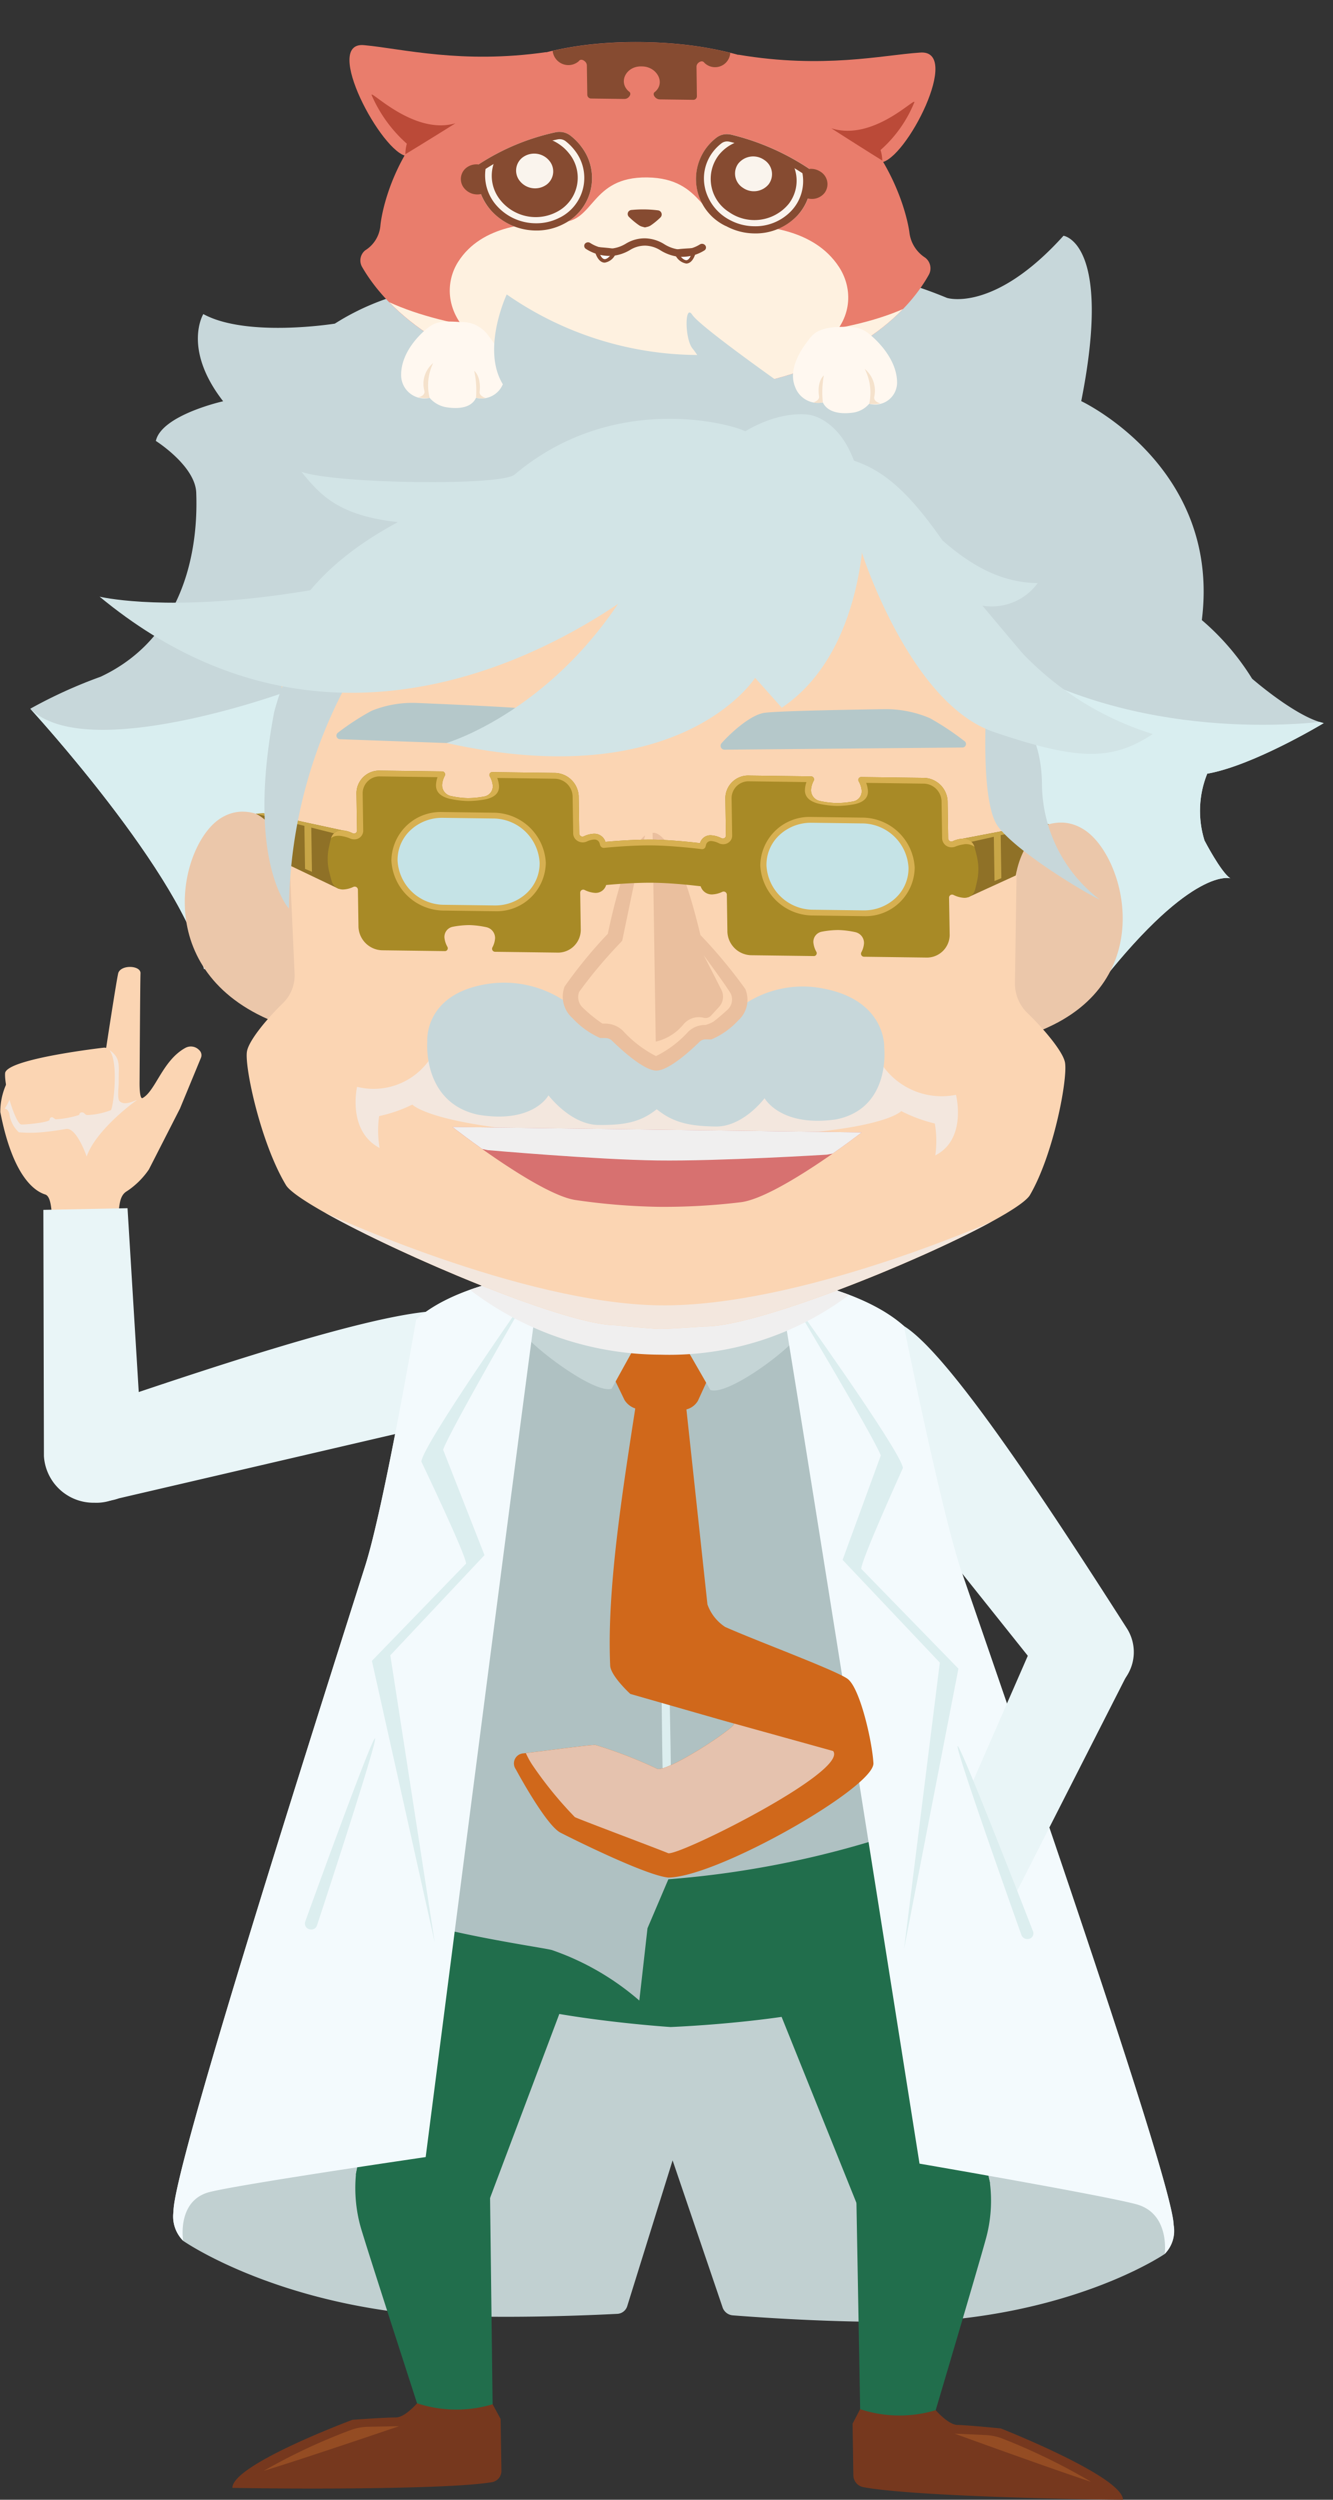 <svg id="バッケン" xmlns="http://www.w3.org/2000/svg" xmlns:xlink="http://www.w3.org/1999/xlink" width="105.165" height="197.102" viewBox="0 0 105.165 197.102">
  <rect x="0" y="0" width="105.165" height="197.102" fill="#333333" stroke="none"/>
  <defs>
    <clipPath id="clip-path">
      <rect id="長方形_445" data-name="長方形 445" width="105.165" height="197.102" fill="none"/>
    </clipPath>
    <clipPath id="clip-path-3">
      <rect id="長方形_431" data-name="長方形 431" width="0.953" height="42.734" fill="none"/>
    </clipPath>
    <clipPath id="clip-path-4">
      <rect id="長方形_432" data-name="長方形 432" width="10.437" height="8.364" fill="none"/>
    </clipPath>
    <clipPath id="clip-path-5">
      <rect id="長方形_433" data-name="長方形 433" width="24.324" height="10.593" fill="none"/>
    </clipPath>
    <clipPath id="clip-path-6">
      <rect id="長方形_434" data-name="長方形 434" width="29.919" height="10.416" fill="none"/>
    </clipPath>
    <clipPath id="clip-path-7">
      <path id="パス_182" data-name="パス 182" d="M47.678,66.925s3.483,3.672,2.27,4.341a8.319,8.319,0,0,1-2.832.028c-3.416-.2-9.255-.4-14.764,3.1,0,0-6.939,1.119-10.377-.754,0,0-1.663,2.72,1.565,6.875,0,0-4.854,1.078-5.31,3.128,0,0,3.114,1.963,3.187,4.088s.205,10.859-7.532,14.5a37.767,37.767,0,0,0-5.562,2.528s12.131,13.185,13.7,20.517l35.559.473,35.316.47c7.168-9.044,10.105-8.091,10.105-8.091-.738-.467-2.049-3-2.049-3a7.84,7.84,0,0,1,.22-5.252c3.643-.637,9.193-3.99,9.193-3.99-2.2-.486-5.654-3.5-5.654-3.5a19.683,19.683,0,0,0-3.966-4.622C102.271,85.672,91.235,80.5,91.235,80.5c2.489-12.533-1.4-13.04-1.4-13.04-5.5,6.1-9.192,4.9-9.192,4.9-12.007-4.958-19.495-.945-19.495-.945a21.518,21.518,0,0,0-12.717-4.506q-.373,0-.752.016" transform="translate(-8.323 -66.909)" fill="none"/>
    </clipPath>
    <clipPath id="clip-path-8">
      <rect id="長方形_436" data-name="長方形 436" width="103.357" height="25.395" fill="none"/>
    </clipPath>
    <clipPath id="clip-path-10">
      <rect id="長方形_437" data-name="長方形 437" width="52.576" height="9.159" fill="none"/>
    </clipPath>
    <clipPath id="clip-path-11">
      <rect id="長方形_438" data-name="長方形 438" width="47.524" height="7.446" fill="none"/>
    </clipPath>
    <clipPath id="clip-path-12">
      <path id="パス_190" data-name="パス 190" d="M133.881,335.374a51.087,51.087,0,0,0,6.583.545,50.528,50.528,0,0,0,6.569-.37c2.916-.418,9.486-5.5,9.486-5.5l-16.147-.215-16.147-.215s6.727,5.256,9.656,5.752" transform="translate(-124.225 -329.622)" fill="none"/>
    </clipPath>
    <clipPath id="clip-path-14">
      <path id="パス_212" data-name="パス 212" d="M100.541,26.823a2.554,2.554,0,0,1-1.194,1.894,1.027,1.027,0,0,0-.237,1.325c3.135,5.4,11.17,9.823,22.5,9.974s19.234-4.059,22.206-9.378a1.055,1.055,0,0,0-.278-1.332,2.745,2.745,0,0,1-1.252-1.926c-.148-1.393-2.745-14.838-21.1-15.082-.166,0-.331,0-.494,0-17.9,0-20.049,13.153-20.154,14.53" transform="translate(-98.966 -12.293)" fill="none"/>
    </clipPath>
    <clipPath id="clip-path-16">
      <rect id="長方形_441" data-name="長方形 441" width="40.537" height="7.214" fill="none"/>
    </clipPath>
    <clipPath id="clip-path-17">
      <rect id="長方形_442" data-name="長方形 442" width="5.318" height="2.784" fill="none"/>
    </clipPath>
    <clipPath id="clip-path-18">
      <rect id="長方形_443" data-name="長方形 443" width="5.318" height="2.778" fill="none"/>
    </clipPath>
  </defs>
  <g id="グループ_592" data-name="グループ 592" clip-path="url(#clip-path)">
    <g id="グループ_561" data-name="グループ 561">
      <g id="グループ_560" data-name="グループ 560" clip-path="url(#clip-path)">
        <path id="パス_147" data-name="パス 147" d="M109.85,394.892c-1.632-4.734-4.6-19.52-4.6-19.52-2.666-2.358-7.082-3.448-9.948-3.93-2.292-.346-7.166-.639-9.358-.669s-7.06.134-9.342.419c-2.853.405-7.238,1.378-9.833,3.667,0,0-2.526,14.713-4.015,19.406-5.025,15.834-15.18,47.72-15.131,50.94a2.713,2.713,0,0,0,.765,2.3s5.661,3.96,15.789,5.465c5.772.863,15.755.43,18.439.292a.868.868,0,0,0,.82-.659L87,441.159,90.926,452.7a.933.933,0,0,0,.84.681c2.688.21,12.689.909,18.437.2,10.087-1.237,15.63-5.047,15.63-5.047a2.59,2.59,0,0,0,.7-2.276c-.049-3.219-11.173-35.389-16.679-51.364" transform="translate(-33.936 -270.817)" fill="#c1d0d1"/>
        <path id="パス_148" data-name="パス 148" d="M164.285,359.881s-1.5-2.193-9.052-2.294-8.987,2.053-8.987,2.053l-1.325,8.446c.048,3.2,10.535,4.253,10.535,4.253s10.459-.774,10.411-3.974Z" transform="translate(-103.284 -261.187)" fill="#fbd5b3"/>
        <path id="パス_149" data-name="パス 149" d="M78.388,697.419s-.957,1.13-1.688,1.12-3.406.183-3.406.183-9.5,3.529-9.473,5.369c5.651.1,17.064.105,20.437-.444a.9.9,0,0,0,.785-.89l-.062-4.1-.633-1.161a3.182,3.182,0,0,0-5.96-.08" transform="translate(-45.484 -507.925)" fill="#76381e"/>
        <path id="パス_150" data-name="パス 150" d="M83.086,709.632l-2.438.046a4.134,4.134,0,0,0-1.4.271,46.039,46.039,0,0,0-6.819,3.2c2.909-.875,10.661-3.514,10.661-3.514" transform="translate(-51.617 -518.329)" fill="#944c23"/>
        <path id="パス_151" data-name="パス 151" d="M240.668,699.224s.992,1.156,1.722,1.165,3.413.274,3.413.274,9.612,3.784,9.64,5.624c-5.65-.046-17.067-.349-20.459-.989a.968.968,0,0,1-.813-.911l-.062-4.1.6-1.145c.567-2.277,4.45-3.139,5.96.08" transform="translate(-166.847 -509.185)" fill="#76381e"/>
        <path id="パス_152" data-name="パス 152" d="M262.12,711.8l2.441.111a4.276,4.276,0,0,1,1.413.309,49.177,49.177,0,0,1,6.918,3.379c-2.937-.953-10.772-3.8-10.772-3.8" transform="translate(-186.81 -519.911)" fill="#944c23"/>
        <path id="パス_153" data-name="パス 153" d="M109.047,559.171a6.786,6.786,0,0,0-8.4,4.271l-2.9,16.183c.45,2.935,7.106,8.279,10.58,1.886L113.792,567c1.1-3.313-1.182-6.7-4.745-7.832" transform="translate(-69.665 -408.204)" fill="#216e4c"/>
        <path id="パス_154" data-name="パス 154" d="M97.613,623.954a11.432,11.432,0,0,0,.474,4.535c.769,2.524,4.344,13.538,4.344,13.538a9.917,9.917,0,0,0,5.96.079l-.2-16.266c.444-8.178-9.316-7.916-10.58-1.887" transform="translate(-69.528 -452.533)" fill="#216e4c"/>
        <path id="パス_155" data-name="パス 155" d="M245.611,626.018a11.317,11.317,0,0,1-.337,4.524c-.692,2.5-3.936,13.428-3.936,13.428a9.911,9.911,0,0,1-5.96-.079l-.293-16.267c-.692-8.194,9.08-7.671,10.527-1.606" transform="translate(-167.517 -453.931)" fill="#216e4c"/>
        <path id="パス_156" data-name="パス 156" d="M218.307,560.632a7.186,7.186,0,0,1,8.534,4.5l3.387,16.266c-.361,2.924-6.858,8.093-10.527,1.606l-5.9-14.66c-1.2-3.343.979-6.674,4.51-7.708" transform="translate(-152.134 -409.308)" fill="#216e4c"/>
        <path id="パス_157" data-name="パス 157" d="M147.521,528.894l-18,1.588-18.051-2.068a64.041,64.041,0,0,0-3.646,12.788,92.738,92.738,0,0,0,13.147,3.56c4.394.744,8.782,1.031,8.782,1.031s4.381-.17,8.754-.8a89,89,0,0,0,13.044-3.211,67.146,67.146,0,0,0-4.035-12.891" transform="translate(-76.849 -385.964)" fill="#216e4c"/>
        <path id="パス_158" data-name="パス 158" d="M135.879,386.418,124,386.543l-11.885-.441-11.19,45.519c1.115,2.218,13.832,3.922,14.566,4.16a20.925,20.925,0,0,1,6.878,3.976l.644-5.7,1.646-3.862a75.508,75.508,0,0,0,18.543-3.812c.242-.188.471-.374.687-.555,1.859-1.978-8.014-39.406-8.014-39.406" transform="translate(-71.93 -282.016)" fill="#afc1c2"/>
        <g id="グループ_550" data-name="グループ 550" transform="translate(52.001 104.983)" style="mix-blend-mode: multiply;isolation: isolate">
          <g id="グループ_549" data-name="グループ 549">
            <g id="グループ_548" data-name="グループ 548" clip-path="url(#clip-path-3)">
              <path id="パス_159" data-name="パス 159" d="M181.718,432.166c-.4-.005-.542-10.985-.569-21.485-.027-10.534-.28-21.252-.078-21.25s.565,21.237.565,21.256c.29,10.5.484,21.484.082,21.478" transform="translate(-180.994 -389.432)" fill="#dceeef"/>
            </g>
          </g>
        </g>
        <path id="パス_160" data-name="パス 160" d="M173.674,390.428a1,1,0,0,0-.53-.219c-.773-.088-1.974-.132-2.668-.142s-1.894,0-2.665.071a.942.942,0,0,0-.523.2c-.6.495-1.259,1.493-1.153,1.792l1.524,3.159a1.577,1.577,0,0,0,1.415.752l1.493.02,1.493.02a1.477,1.477,0,0,0,1.393-.715l1.43-3.12c.1-.3-.6-1.313-1.208-1.824" transform="translate(-118.394 -284.91)" fill="#d0681b"/>
        <path id="パス_161" data-name="パス 161" d="M150.175,381.64c-1.454.438-6.875-3.747-7.132-4.665s1.217-4.4,1.217-4.4c2.737,2.113,6.16,3.239,9.737,4.144a2.406,2.406,0,0,0-1.689,1.062Zm7.794.1c1.468.477,6.764-3.565,6.994-4.476s-1.351-4.432-1.351-4.432c-2.674,2.041-6.065,3.076-9.615,3.886a2.58,2.58,0,0,1,1.721,1.108Z" transform="translate(-101.924 -272.138)" fill="#c5d5d6"/>
        <path id="パス_162" data-name="パス 162" d="M16.421,391.345h0c11.922-4.083,24.961-8.334,29.062-7.893,2.969.223,4.506,1.388,4.994,3.786s-1.62,4.134-3.553,4.55L19.348,398.2a4.083,4.083,0,0,1-5.075-2.151,3.5,3.5,0,0,1,2.149-4.7" transform="translate(-9.968 -280.058)" fill="#e9f5f7"/>
        <path id="パス_163" data-name="パス 163" d="M76.6,372.337c-2.853.405-7.238,1.378-9.833,3.667,0,0-2.526,14.713-4.015,19.405-5.025,15.834-15.18,47.721-15.131,50.94a2.712,2.712,0,0,0,.765,2.295s-.536-3.206,2.133-3.856,17-2.744,17-2.744,8.5-66.146,9.078-69.707" transform="translate(-33.936 -271.962)" fill="#f3fafd"/>
        <path id="パス_164" data-name="パス 164" d="M.764,291.556a5.268,5.268,0,0,0-.739,2.714c.952,4.907,2.592,6.2,3.546,6.5.655.207.469,2.377.641,3.193s4.473.5,4.878-.528c.45-1.141.093-2.444.919-2.924a6.313,6.313,0,0,0,1.74-1.72l2.451-4.8L15.85,290a.541.541,0,0,0-.144-.624.9.9,0,0,0-1.074-.17c-1.808.982-2.354,3.4-3.387,3.961-.026.014-.258.14-.233-1.389,0,0,.046-7.867.074-8.478-.028-.591-1.48-.666-1.745-.023-.1.239-1.005,6.189-1.005,6.189Z" transform="translate(0 -206.585)" fill="#fbd5b3"/>
        <g id="グループ_553" data-name="グループ 553" transform="translate(0.364 82.826)" style="mix-blend-mode: multiply;isolation: isolate">
          <g id="グループ_552" data-name="グループ 552">
            <g id="グループ_551" data-name="グループ 551" clip-path="url(#clip-path-4)">
              <path id="パス_165" data-name="パス 165" d="M9.579,307.241s-7.813,3.475-7.887,3.783a4,4,0,0,1-.424.813c.218,0,.334.233.374.4a2.435,2.435,0,0,0,.745,1.455,10.274,10.274,0,0,0,2.026-.022c.519-.053,1.111-.135,1.7-.238.836-.146,1.63,2.173,1.63,2.173.626-1.833,3.1-3.846,3.962-4.449-.041-.041-.966.521-1.377.07-.186-.205-.052-1.138-.058-1.521-.019-1.228.19-1.839-.692-2.465" transform="translate(-1.268 -307.241)" fill="#f3e7de"/>
            </g>
          </g>
        </g>
        <path id="パス_166" data-name="パス 166" d="M9.216,306.415s-7.763.878-7.825,2.029.854,4.028,1.29,4.034,2.225-.175,2.222-.38.215-.2.215-.2l.254.17a7.5,7.5,0,0,0,1.867-.346.2.2,0,0,1,.215-.2c.218,0,.221.208.439.211a5.917,5.917,0,0,0,1.843-.385c.215-.2.781-4.924-.519-4.93" transform="translate(-0.989 -223.812)" fill="#fbd5b3"/>
        <path id="パス_167" data-name="パス 167" d="M19.742,372.975a3.651,3.651,0,0,1-3.809,3.635,3.92,3.92,0,0,1-3.983-3.679l-.044-19.413,6.64-.132Z" transform="translate(-8.485 -258.121)" fill="#e9f5f7"/>
        <path id="パス_168" data-name="パス 168" d="M90.308,510.033l-4.9,14.188s7.828,2.389,10.184-2.834-5.285-11.354-5.285-11.354" transform="translate(-60.87 -372.538)" fill="#f3fafd"/>
        <path id="パス_169" data-name="パス 169" d="M84.207,523.51a.469.469,0,0,0,.457-.305s4.84-14.688,4.584-14.771S83.736,522.9,83.736,522.9a.464.464,0,0,0,.315.583.526.526,0,0,0,.156.026" transform="translate(-59.661 -371.369)" fill="#dceeef"/>
        <path id="パス_170" data-name="パス 170" d="M109.549,399.316c-.01-.686-3.531-8.044-3.531-8.044.143-1.383,8.564-13.366,8.564-13.366s-6.367,11.02-6.847,12.43L111,398.65l-7.429,7.9,3.509,22.666s-4.7-21.083-4.963-22.229Z" transform="translate(-72.777 -276.03)" fill="#dceeef"/>
        <path id="パス_171" data-name="パス 171" d="M246.931,408.3h0c-6.673-10.436-14.107-21.683-17.59-23.834-2.46-1.632-4.408-1.658-6.333-.084s-1.4,4.209-.157,5.71l17.385,21.775a4.109,4.109,0,0,0,5.344,1.409,3.475,3.475,0,0,0,1.351-4.976" transform="translate(-158.032 -279.913)" fill="#e9f5f7"/>
        <path id="パス_172" data-name="パス 172" d="M213.572,373.261c2.866.482,7.282,1.572,9.948,3.93,0,0,2.972,14.786,4.6,19.52,5.506,15.974,16.63,48.144,16.679,51.364a2.59,2.59,0,0,1-.7,2.276s.439-3.193-2.25-3.914-17.094-3.2-17.094-3.2-10.5-66.4-11.191-69.977" transform="translate(-152.211 -272.637)" fill="#f3fafd"/>
        <path id="パス_173" data-name="パス 173" d="M272.936,474.72a3.655,3.655,0,0,0-2.045-4.855,3.915,3.915,0,0,0-5.118,1.781L258,489.428l6.036,2.775Z" transform="translate(-183.872 -342.951)" fill="#e9f5f7"/>
        <path id="パス_174" data-name="パス 174" d="M249.977,512.32l5.33,14.325s-7.759,2.181-10.274-3.107,4.944-11.217,4.944-11.217" transform="translate(-174.263 -374.209)" fill="#f3fafd"/>
        <path id="パス_175" data-name="パス 175" d="M268.439,525.921a.5.5,0,0,1-.466-.318s-5.286-14.823-5.033-14.9,5.952,14.62,5.952,14.62a.438.438,0,0,1-.3.575.5.5,0,0,1-.155.022" transform="translate(-187.389 -373.028)" fill="#dceeef"/>
        <path id="パス_176" data-name="パス 176" d="M230.063,408.34c-.226,1.14-4.292,22.105-4.292,22.105l2.824-22.582-7.671-8.1,3.014-8.231c-.523-1.423-7.226-12.617-7.226-12.617s8.787,12.213,8.972,13.6c0,0-3.3,7.268-3.289,7.953Z" transform="translate(-154.449 -276.768)" fill="#dceeef"/>
        <path id="パス_177" data-name="パス 177" d="M150.785,409.681c-1.163,7.474-2.338,14.961-2.075,20.867.012.811,1.588,2.254,1.588,2.254l8.177,2.342c.247.232-5.1,3.762-6.034,3.575a35.845,35.845,0,0,0-4.9-1.893c-.526-.007-3.6.426-5.684.663a.793.793,0,0,0-.594,1.251s2.358,4.4,3.523,5,6.808,3.39,8.515,3.543c3.9-.047,16.293-7.139,16.178-9.023-.1-1.723-1.064-5.955-2.049-6.653s-7.181-2.984-9.652-4.087a3.542,3.542,0,0,1-1.394-1.773l-1.728-16.017Z" transform="translate(-100.571 -299.239)" fill="#d0681b"/>
        <g id="グループ_556" data-name="グループ 556" transform="translate(41.485 135.535)" style="mix-blend-mode: multiply;isolation: isolate">
          <g id="グループ_555" data-name="グループ 555">
            <g id="グループ_554" data-name="グループ 554" clip-path="url(#clip-path-5)">
              <path id="パス_178" data-name="パス 178" d="M168.636,505.295l-9.118-2.531,1.293.37c.247.232-5.1,3.762-6.033,3.575a35.858,35.858,0,0,0-4.9-1.893c-.51-.007-3.408.4-5.486.641a6.66,6.66,0,0,0,.643,1.123,30.225,30.225,0,0,0,3.225,3.927c.49.235,6.906,2.637,7.348,2.84.689.316,14.27-6.436,13.027-8.052" transform="translate(-144.392 -502.764)" fill="#e5c2ae"/>
            </g>
          </g>
        </g>
        <g id="グループ_559" data-name="グループ 559" transform="translate(37.073 96.398)" style="mix-blend-mode: multiply;isolation: isolate">
          <g id="グループ_558" data-name="グループ 558">
            <g id="グループ_557" data-name="グループ 557" clip-path="url(#clip-path-6)">
              <path id="パス_179" data-name="パス 179" d="M144.069,368a23.657,23.657,0,0,0,14.885-4.714,30.347,30.347,0,0,0-5.63-1.474h0l-.359-1.929s-1.5-2.193-9.053-2.294-8.987,2.053-8.987,2.053l-.3,1.92h0a29.174,29.174,0,0,0-5.588,1.324A24.869,24.869,0,0,0,144.069,368" transform="translate(-129.035 -357.584)" fill="#f0efef"/>
            </g>
          </g>
        </g>
        <path id="パス_180" data-name="パス 180" d="M100.957,115.128a7.839,7.839,0,0,1,.219-5.252c3.643-.637,9.193-3.99,9.193-3.99-2.2-.486-5.654-3.5-5.654-3.5a19.679,19.679,0,0,0-3.966-4.622C102.271,85.671,91.235,80.5,91.235,80.5c2.489-12.533-1.4-13.04-1.4-13.04-5.5,6.1-9.192,4.9-9.192,4.9-12.007-4.958-19.495-.945-19.495-.945a21.386,21.386,0,0,0-13.469-4.491s3.483,3.672,2.27,4.342-9.741-1.868-17.6,3.123c0,0-6.939,1.12-10.377-.754,0,0-1.664,2.72,1.565,6.875,0,0-4.854,1.078-5.31,3.128,0,0,3.114,1.964,3.187,4.088s.2,10.859-7.532,14.5a37.753,37.753,0,0,0-5.562,2.528s12.131,13.185,13.7,20.517l35.559.474,35.316.47c7.168-9.044,10.1-8.091,10.1-8.091-.738-.467-2.049-3-2.049-3" transform="translate(-5.932 -48.871)" fill="#c7d7da"/>
      </g>
    </g>
    <g id="グループ_566" data-name="グループ 566" transform="translate(2.391 18.037)">
      <g id="グループ_565" data-name="グループ 565" clip-path="url(#clip-path-7)">
        <g id="グループ_564" data-name="グループ 564" transform="translate(-0.583 34.031)" style="mix-blend-mode: multiply;isolation: isolate">
          <g id="グループ_563" data-name="グループ 563">
            <g id="グループ_562" data-name="グループ 562" clip-path="url(#clip-path-8)">
              <path id="パス_181" data-name="パス 181" d="M100.283,218.54c4.716-3.887,8.766-10.25,9.368-20.667,0,0-13.118,2.11-24.655-3.984-5.533-2.365-29.2,1.667-29.2,1.667l-28.778.081s-15.7,5.724-20.146,1.324c-2.691,1.085,4.284,16.348,13.7,20.517l35.559.474Z" transform="translate(-6.294 -193.145)" fill="#d9eef0"/>
            </g>
          </g>
        </g>
      </g>
    </g>
    <g id="グループ_574" data-name="グループ 574">
      <g id="グループ_573" data-name="グループ 573" clip-path="url(#clip-path)">
        <path id="パス_183" data-name="パス 183" d="M59.782,240.188s-3.108-4.268-6.244-2.254-5.545,11.716,3.77,15.827c4.9,1.767,2.473-13.573,2.473-13.573" transform="translate(-36.162 -173.397)" fill="#ebc7aa"/>
        <path id="パス_184" data-name="パス 184" d="M275.363,243.26s2.981-4.187,6.178-2.088,5.9,11.869-3.293,15.733c-4.845,1.637-2.885-13.645-2.885-13.645" transform="translate(-195.969 -175.726)" fill="#ebc7aa"/>
        <path id="パス_185" data-name="パス 185" d="M132.3,184.554c-.164-.9-1.759-2.742-2.931-3.873a3.245,3.245,0,0,1-1.02-2.373l.343-22.96c-5.607-16.476-29.362-17.386-29.362-17.386s-23.738.277-28.848,16.61l1.038,22.979a3.065,3.065,0,0,1-.949,2.346c-1.138,1.1-2.677,2.9-2.814,3.8-.188,1.227,1.092,7.222,3.081,10.519,1.292,2.142,20.864,10.984,25.979,11.053,0,0,2.927.283,3.535.291s3.528-.2,3.528-.2c5.115.068,24.427-8.256,25.655-10.365,1.89-3.246,2.989-9.209,2.764-10.442" transform="translate(-48.277 -100.771)" fill="#fbd5b3"/>
        <g id="グループ_569" data-name="グループ 569" transform="translate(25.655 95.628)" style="mix-blend-mode: multiply;isolation: isolate">
          <g id="グループ_568" data-name="グループ 568">
            <g id="グループ_567" data-name="グループ 567" clip-path="url(#clip-path-10)">
              <path id="パス_186" data-name="パス 186" d="M115.686,362.027c-10.96-.146-26.393-7.3-26.393-7.3,6.018,3.384,18.882,8.814,22.886,8.868,0,0,2.927.283,3.535.291s3.528-.2,3.528-.2c4,.053,16.709-5.037,22.627-8.261,0,0-15.224,6.744-26.183,6.6" transform="translate(-89.293 -354.728)" fill="#f3e7de"/>
            </g>
          </g>
        </g>
        <g id="グループ_572" data-name="グループ 572" transform="translate(28.05 83.66)" style="mix-blend-mode: multiply;isolation: isolate">
          <g id="グループ_571" data-name="グループ 571">
            <g id="グループ_570" data-name="グループ 570" clip-path="url(#clip-path-11)">
              <path id="パス_187" data-name="パス 187" d="M145,313a5.7,5.7,0,0,1-5.707-2.192l-17.924,1.449-17.975-1.927a5.383,5.383,0,0,1-5.643,2.04s-.8,3.461,1.778,4.822a8.074,8.074,0,0,1-.038-2.514,11.389,11.389,0,0,0,2.622-.909s2.026,2.342,19.319,2.572,19.249-2.058,19.249-2.058a12,12,0,0,0,2.65.979,8.054,8.054,0,0,1,.038,2.514C145.9,316.489,145,313,145,313" transform="translate(-97.63 -310.335)" fill="#f3e7de"/>
            </g>
          </g>
        </g>
        <path id="パス_188" data-name="パス 188" d="M140.373,329.837l-16.147-.215s6.727,5.256,9.656,5.752a51.146,51.146,0,0,0,6.583.545,50.583,50.583,0,0,0,6.569-.37c2.916-.418,9.486-5.5,9.486-5.5Z" transform="translate(-88.535 -240.762)" fill="#d77170"/>
      </g>
    </g>
    <g id="グループ_576" data-name="グループ 576" transform="translate(35.691 88.86)">
      <g id="グループ_575" data-name="グループ 575" clip-path="url(#clip-path-12)">
        <path id="パス_189" data-name="パス 189" d="M136.749,327.12l-17.6-.471s.612,1.943,4.256,2.628c0,0,8.514.75,13.385.815s13.367-.459,13.367-.459c3.624-.588,4.178-2.515,4.178-2.515Z" transform="translate(-120.61 -327.45)" fill="#f0efef"/>
      </g>
    </g>
    <g id="グループ_578" data-name="グループ 578">
      <g id="グループ_577" data-name="グループ 577" clip-path="url(#clip-path)">
        <path id="パス_191" data-name="パス 191" d="M153.363,292.518s.188-3.653-4.7-4.632a8.3,8.3,0,0,0-6.416,1.269c-2.074.9-6.938,1.3-6.938,1.3s-4.878-.522-6.98-1.481a8.6,8.6,0,0,0-6.458-1.44c-4.857.849-4.558,4.509-4.558,4.509s-.415,4.793,3.983,5.765c4.394.744,5.578-1.525,5.578-1.525s1.739,2.308,3.932,2.337,3.4-.272,4.608-1.24c1.233,1,2.455,1.334,4.647,1.363s3.862-2.233,3.862-2.233,1.252,2.3,5.626,1.674c4.37-.856,3.811-5.661,3.811-5.661" transform="translate(-83.603 -209.919)" fill="#c7d7da"/>
        <path id="パス_192" data-name="パス 192" d="M168.919,255.887a39.551,39.551,0,0,0-3.537-4.252c-2.08-8.71-3.774-8.047-3.774-8.047s-1.715-.708-3.532,7.95a36.423,36.423,0,0,0-3.41,4.16,2.261,2.261,0,0,0,.632,2.5,6.617,6.617,0,0,0,2.172,1.558l.437.006a.72.72,0,0,1,.493.2c.611.6,2.484,2.351,3.493,2.364s2.829-1.689,3.422-2.272a.68.68,0,0,1,.487-.189l.436.006a6.112,6.112,0,0,0,2.126-1.5,2.187,2.187,0,0,0,.556-2.483" transform="translate(-110.123 -177.911)" fill="#eabf9e"/>
        <path id="パス_193" data-name="パス 193" d="M164.877,255.746a3.985,3.985,0,0,0,2.171-1.342,1.576,1.576,0,0,1,1.621-.537.59.59,0,0,0,.563-.161l.641-.7a1.19,1.19,0,0,0,.179-1.352c-.652-1.288-1.382-2.708-1.382-2.708s1.917,2.6,2.142,3.05a1.106,1.106,0,0,1-.287,1.25c-.492.446-.844.734-1.088.918a2.476,2.476,0,0,1-.633.268,1.9,1.9,0,0,0-1.358.527,8.531,8.531,0,0,1-2.551,1.928,9.241,9.241,0,0,1-2.61-2,2.008,2.008,0,0,0-1.375-.563l-.24,0a11.014,11.014,0,0,1-1.518-1.228,1.148,1.148,0,0,1-.32-1.27,36.326,36.326,0,0,1,3.2-3.819l.2-.221.061-.289c.9-4.3,1.749-8.627,2.31-9.8l.153,10.148Z" transform="translate(-113.143 -173.615)" fill="#fbd5b3"/>
        <path id="パス_194" data-name="パス 194" d="M111.414,209.107a.3.3,0,0,0,.249-.494c-.623-.7-2.319-2.329-3.507-2.5-1.231-.181-6.623-.417-9.406-.534a8.607,8.607,0,0,0-3.6.615,19.78,19.78,0,0,0-2.652,1.723.285.285,0,0,0,.172.521Z" transform="translate(-65.829 -150.151)" fill="#b5c8ca"/>
        <path id="パス_195" data-name="パス 195" d="M198.188,210.609a.309.309,0,0,1-.265-.5c.6-.68,2.25-2.268,3.433-2.411,1.226-.148,6.613-.241,9.394-.283a8.869,8.869,0,0,1,3.622.712,21.371,21.371,0,0,1,2.706,1.794.278.278,0,0,1-.157.517Z" transform="translate(-141.006 -151.498)" fill="#b5c8ca"/>
        <path id="パス_196" data-name="パス 196" d="M76.781,243.825l-3.8-1.813c-.667-3.208-2.74-4.109-2.74-4.109l.6-.032,6.246,1.351Zm49.671.662,3.747-1.713c.57-3.191,2.617-4.038,2.617-4.038l-.6-.048-6.208,1.185Z" transform="translate(-50.061 -173.745)" fill="#8f7127"/>
        <path id="パス_197" data-name="パス 197" d="M74.127,242.256l-.051-3.389-3.833-.964.6-.032,6.246,1.35-.675.232L74.619,239l.053,3.488Zm54.934.732-.051-3.389,3.806-.862-.6-.048-6.208,1.185.682.25,1.779-.4.053,3.488Z" transform="translate(-50.061 -173.746)" fill="#c8a647"/>
        <path id="パス_198" data-name="パス 198" d="M141.186,232.117c-.066-.262-.133-.523-.188-.71a.916.916,0,0,0-.925-.643,2.064,2.064,0,0,0-.776.2.253.253,0,0,1-.365-.21l-.045-2.963a1.923,1.923,0,0,0-1.941-1.821l-4.863-.065a.226.226,0,0,0-.213.336,1.843,1.843,0,0,1,.236.727.815.815,0,0,1-.658.857,7.062,7.062,0,0,1-1.324.132,7.181,7.181,0,0,1-1.329-.167.873.873,0,0,1-.684-.875,1.761,1.761,0,0,1,.214-.721.238.238,0,0,0-.224-.342l-4.863-.065a1.8,1.8,0,0,0-1.887,1.771l.045,2.964a.24.24,0,0,1-.358.2,2.16,2.16,0,0,0-.782-.222.855.855,0,0,0-.906.618s-2.027-.256-3.732-.278-3.725.179-3.725.179a.916.916,0,0,0-.925-.643,2.066,2.066,0,0,0-.776.2.253.253,0,0,1-.365-.21l-.045-2.964a1.923,1.923,0,0,0-1.941-1.822l-4.863-.065a.226.226,0,0,0-.213.336,1.851,1.851,0,0,1,.236.727.815.815,0,0,1-.658.857,7.062,7.062,0,0,1-1.324.132,7.17,7.17,0,0,1-1.329-.168.873.873,0,0,1-.684-.875,1.761,1.761,0,0,1,.214-.721.238.238,0,0,0-.224-.342l-4.863-.065a1.8,1.8,0,0,0-1.887,1.771l.045,2.963a.24.24,0,0,1-.358.2,2.153,2.153,0,0,0-.782-.222.855.855,0,0,0-.906.618c-.049.186-.109.445-.166.705a4.318,4.318,0,0,0,.03,1.987c.066.262.133.523.188.71a.916.916,0,0,0,.925.643,2.064,2.064,0,0,0,.776-.2.253.253,0,0,1,.365.21l.045,2.964a1.923,1.923,0,0,0,1.941,1.821l4.863.065a.226.226,0,0,0,.213-.336,1.848,1.848,0,0,1-.236-.727.815.815,0,0,1,.658-.857,7.064,7.064,0,0,1,1.325-.132,7.181,7.181,0,0,1,1.329.167.874.874,0,0,1,.684.875,1.766,1.766,0,0,1-.214.721.238.238,0,0,0,.224.342l4.863.065a1.8,1.8,0,0,0,1.887-1.771l-.045-2.963a.24.24,0,0,1,.358-.2,2.16,2.16,0,0,0,.782.222.855.855,0,0,0,.906-.618s2.02-.2,3.725-.179,3.732.278,3.732.278a.916.916,0,0,0,.925.643,2.065,2.065,0,0,0,.776-.2.253.253,0,0,1,.365.21l.045,2.964a1.923,1.923,0,0,0,1.941,1.821l4.864.065a.226.226,0,0,0,.213-.336,1.847,1.847,0,0,1-.236-.727.815.815,0,0,1,.658-.857,7.059,7.059,0,0,1,1.324-.132,7.184,7.184,0,0,1,1.329.167.873.873,0,0,1,.684.875,1.766,1.766,0,0,1-.214.721.238.238,0,0,0,.223.342l4.863.065a1.8,1.8,0,0,0,1.887-1.771L139,235.405a.24.24,0,0,1,.358-.2,2.156,2.156,0,0,0,.782.222.855.855,0,0,0,.906-.618c.049-.186.109-.445.166-.705a4.317,4.317,0,0,0-.03-1.987" transform="translate(-64.126 -164.637)" fill="#a88a26"/>
        <path id="パス_199" data-name="パス 199" d="M140.737,230.764a2.064,2.064,0,0,0-.776.2.253.253,0,0,1-.365-.21l-.045-2.963a1.923,1.923,0,0,0-1.941-1.821l-4.863-.065a.226.226,0,0,0-.213.336,1.85,1.85,0,0,1,.236.728.814.814,0,0,1-.657.856,7.053,7.053,0,0,1-1.325.132,7.2,7.2,0,0,1-1.33-.168.873.873,0,0,1-.683-.873,1.76,1.76,0,0,1,.214-.722.238.238,0,0,0-.224-.342l-4.863-.065a1.8,1.8,0,0,0-1.887,1.771l.045,2.964a.24.24,0,0,1-.359.2,2.151,2.151,0,0,0-.782-.222.855.855,0,0,0-.906.618s-2.027-.256-3.732-.278-3.725.179-3.725.179a.916.916,0,0,0-.925-.643,2.063,2.063,0,0,0-.776.2.253.253,0,0,1-.365-.21l-.045-2.964a1.923,1.923,0,0,0-1.941-1.822l-4.864-.064a.226.226,0,0,0-.213.336,1.849,1.849,0,0,1,.236.728.815.815,0,0,1-.657.856,7.058,7.058,0,0,1-1.325.132,7.2,7.2,0,0,1-1.329-.168.873.873,0,0,1-.684-.873,1.768,1.768,0,0,1,.214-.722.238.238,0,0,0-.223-.342L94.8,225.4a1.8,1.8,0,0,0-1.887,1.771l.045,2.963a.24.24,0,0,1-.358.2,2.155,2.155,0,0,0-.782-.222.855.855,0,0,0-.906.618c.286-.295.878-.163.878-.163a3,3,0,0,1,.592.17.793.793,0,0,0,.341.082.689.689,0,0,0,.723-.679l-.045-2.964a1.339,1.339,0,0,1,1.407-1.32l4.5.06a2.1,2.1,0,0,0-.119.57c-.04.619.4.961,1.051,1.128a7.642,7.642,0,0,0,1.444.184,7.518,7.518,0,0,0,1.453-.145c.646-.149,1.077-.479,1.017-1.1a2.171,2.171,0,0,0-.136-.574l4.5.06a1.434,1.434,0,0,1,1.447,1.358l.045,2.941a.7.7,0,0,0,.133.412.777.777,0,0,0,.95.235,1.547,1.547,0,0,1,.587-.154h.027a.417.417,0,0,1,.387.295l.045.157a.3.3,0,0,0,.319.206l.171-.017c.02,0,2.011-.2,3.666-.176s3.653.271,3.674.274l.172.022a.281.281,0,0,0,.313-.2l.041-.156a.388.388,0,0,1,.378-.285h.027a1.616,1.616,0,0,1,.592.17.8.8,0,0,0,.34.083.729.729,0,0,0,.6-.292.67.67,0,0,0,.12-.409l-.045-2.941a1.338,1.338,0,0,1,1.407-1.32l4.5.06a2.1,2.1,0,0,0-.119.57c-.04.619.4.961,1.051,1.128a7.652,7.652,0,0,0,1.458.184,7.525,7.525,0,0,0,1.439-.145c.647-.149,1.077-.479,1.017-1.1a2.173,2.173,0,0,0-.136-.574l4.5.06a1.434,1.434,0,0,1,1.447,1.358l.045,2.963a.738.738,0,0,0,.744.7.765.765,0,0,0,.338-.074,2.871,2.871,0,0,1,.587-.154,1.111,1.111,0,0,1,.884.187.916.916,0,0,0-.925-.643" transform="translate(-64.79 -164.637)" fill="#d7b051"/>
        <path id="パス_200" data-name="パス 200" d="M112.286,245.671a3.925,3.925,0,0,1-3.959-3.715,3.414,3.414,0,0,1,1.081-2.548,3.883,3.883,0,0,1,2.7-1.05l3.954.052a3.926,3.926,0,0,1,3.959,3.715,3.415,3.415,0,0,1-1.081,2.548,3.883,3.883,0,0,1-2.7,1.05Z" transform="translate(-77.203 -174.101)" fill="#c5e3e6"/>
        <path id="パス_201" data-name="パス 201" d="M111.5,237.51v.457h.053l3.9.052a3.688,3.688,0,0,1,3.719,3.49,3.2,3.2,0,0,1-1.011,2.385,3.634,3.634,0,0,1-2.524.982h-.053l-3.9-.052a3.688,3.688,0,0,1-3.719-3.49,3.2,3.2,0,0,1,1.011-2.385,3.634,3.634,0,0,1,2.524-.982Zm0,0a3.879,3.879,0,0,0-4.022,3.83,4.16,4.16,0,0,0,4.2,3.94l3.9.052h.06a3.879,3.879,0,0,0,4.022-3.83,4.16,4.16,0,0,0-4.2-3.94l-3.9-.052h-.06" transform="translate(-76.599 -173.482)" fill="#d7b051"/>
        <path id="パス_202" data-name="パス 202" d="M213.588,247.108a3.926,3.926,0,0,1-3.959-3.715,3.414,3.414,0,0,1,1.081-2.549,3.883,3.883,0,0,1,2.7-1.05l3.953.052a3.926,3.926,0,0,1,3.959,3.715,3.415,3.415,0,0,1-1.081,2.549,3.883,3.883,0,0,1-2.7,1.05l-3.954-.052" transform="translate(-149.4 -175.151)" fill="#c5e3e6"/>
        <path id="パス_203" data-name="パス 203" d="M212.8,239.406h.053l3.9.052a3.688,3.688,0,0,1,3.719,3.49,3.2,3.2,0,0,1-1.011,2.385,3.634,3.634,0,0,1-2.524.982h-.053l-3.9-.052a3.688,3.688,0,0,1-3.719-3.49,3.2,3.2,0,0,1,1.011-2.385,3.634,3.634,0,0,1,2.524-.982m0-.457a3.879,3.879,0,0,0-4.022,3.83,4.16,4.16,0,0,0,4.2,3.94l3.9.052h.06a3.879,3.879,0,0,0,4.022-3.83,4.16,4.16,0,0,0-4.2-3.94l-3.9-.052h-.06" transform="translate(-148.796 -174.533)" fill="#d7b051"/>
        <path id="パス_204" data-name="パス 204" d="M80.14,173.07a38.259,38.259,0,0,0-5.595,19.518s-3.419-3.644-1.163-15.495c2.763-10.473,11.514-11.5,11.514-11.5Z" transform="translate(-51.75 -120.952)" fill="#c7d7da"/>
        <path id="パス_205" data-name="パス 205" d="M270.684,203.4s-.627,8.306.876,10.338,6.946,5.282,8.03,5.764a11.552,11.552,0,0,1-4.566-9.164c-.094-6.2-4.34-6.938-4.34-6.938" transform="translate(-192.821 -148.567)" fill="#c7d7da"/>
        <path id="パス_206" data-name="パス 206" d="M231.441,140.8s-2.069-6.3-2.112-7.49c2.946.576,5.142,1.9,8.462,6.67,2.728,2.4,5.083,3.335,7.518,3.368a4.481,4.481,0,0,1-4.364,1.778c1.507,1.795,3.1,3.689,3.216,3.812a24.154,24.154,0,0,0,10.226,6.313c-3.245,2.142-5.944,2.077-12.55-.167s-10.392-14.119-10.392-14.119" transform="translate(-163.441 -97.372)" fill="#d2e4e6"/>
        <path id="パス_207" data-name="パス 207" d="M114.52,123.483c-.738-.467-10.25-3.312-18.211,3.413-1.065.9-14.112.726-16.805-.224,1.489,1.848,2.975,3.467,7.608,3.962-3.975,2.139-7.275,4.927-8.925,8.554l28.684-6.266c9.935-3.239,8.387-8.971,7.649-9.438" transform="translate(-55.722 -89.468)" fill="#d2e4e6"/>
        <path id="パス_208" data-name="パス 208" d="M72.12,136.295s-22.576,20.719-44.769,2.374c0,0,17.842,4.35,53.128-13.23,0,0-5.47,8.609-8.358,10.856" transform="translate(-19.493 -91.623)" fill="#d2e4e6"/>
        <path id="パス_209" data-name="パス 209" d="M155.558,129.708s.134,10.145-6.485,14.581l-2.1-2.358s-5.849,9.248-24.345,5.138c0,0,10.012-2.928,15.915-15.132S151.29,121.2,151.29,121.2s4.147.512,4.268,8.511" transform="translate(-87.398 -88.485)" fill="#d2e4e6"/>
        <path id="パス_210" data-name="パス 210" d="M143.539,29.305a2.745,2.745,0,0,1-1.252-1.926c-.148-1.393-2.746-14.838-21.1-15.083s-20.543,13.137-20.649,14.527a2.553,2.553,0,0,1-1.193,1.894,1.027,1.027,0,0,0-.238,1.325c3.135,5.4,11.17,9.823,22.5,9.974s19.234-4.059,22.207-9.378a1.055,1.055,0,0,0-.278-1.332" transform="translate(-70.532 -8.979)" fill="#e97d6c"/>
      </g>
    </g>
    <g id="グループ_580" data-name="グループ 580" transform="translate(28.434 3.314)">
      <g id="グループ_579" data-name="グループ 579" clip-path="url(#clip-path-14)">
        <path id="パス_211" data-name="パス 211" d="M163.693,3.049v0c-.133.195-.378.1-.524-.061a.424.424,0,0,1-.11-.281L163.024.391a.3.3,0,0,0-.3-.284L160.1.072a.475.475,0,0,0-.3.1c-.17.136-.269.369-.051.5h0c.865.759.167,2.013-1.013,1.966-1.179.016-1.915-1.258-1.073-1.994h0c.214-.128.107-.364-.067-.5a.5.5,0,0,0-.307-.106L154.672,0a.281.281,0,0,0-.3.276l.035,2.318a.4.4,0,0,1-.1.278c-.141.155-.383.246-.522.047v0a1.2,1.2,0,0,0-2.04.925,1.248,1.248,0,0,0,2.069.98v0c.133-.2.378-.1.524.061a.425.425,0,0,1,.11.281l.035,2.318a.3.3,0,0,0,.3.284l2.618.035a.475.475,0,0,0,.3-.1c.17-.136.269-.369.051-.5h0c-.865-.759-.167-2.013,1.013-1.966,1.179-.016,1.915,1.257,1.073,1.994h0c-.214.128-.107.364.067.5a.5.5,0,0,0,.307.106l2.617.035a.28.28,0,0,0,.3-.276L163.1,5.277A.4.4,0,0,1,163.2,5c.141-.155.383-.246.522-.047v0a1.2,1.2,0,0,0,2.04-.925,1.248,1.248,0,0,0-2.069-.98" transform="translate(-136.583 -3.314)" fill="#864b31"/>
      </g>
    </g>
    <g id="グループ_591" data-name="グループ 591">
      <g id="グループ_590" data-name="グループ 590" clip-path="url(#clip-path)">
        <path id="パス_213" data-name="パス 213" d="M154.212,58.957c-1.974-3.02-5.9-3.26-8.161-3.352-2.726-.036-2.448-3.65-6.97-3.711s-4.134,3.563-6.86,3.526c-2.26.032-6.18.167-8.063,3.136s-.546,9.264,15.167,9.473,16.86-6.052,14.887-9.073" transform="translate(-88.018 -37.904)" fill="#fef1e0"/>
        <g id="グループ_583" data-name="グループ 583" transform="translate(30.704 23.826)" style="mix-blend-mode: multiply;isolation: isolate">
          <g id="グループ_582" data-name="グループ 582">
            <g id="グループ_581" data-name="グループ 581" clip-path="url(#clip-path-16)">
              <path id="パス_214" data-name="パス 214" d="M106.868,88.382c3.967,4.071,11.055,7.086,20.374,7.21s16.318-2.7,20.163-6.67c-4.494,1.979-11.734,2.6-20.227,2.486s-15.755-.926-20.31-3.026" transform="translate(-106.868 -88.382)" fill="#fef1e0"/>
            </g>
          </g>
        </g>
        <path id="パス_215" data-name="パス 215" d="M174.733,61.318a9.59,9.59,0,0,0-1.037-.071,9.457,9.457,0,0,0-1.035.044.316.316,0,0,0-.2.548,5.9,5.9,0,0,0,.789.655.867.867,0,0,0,.26.118l.208.056.207-.05a.813.813,0,0,0,.256-.112,5.406,5.406,0,0,0,.769-.634.327.327,0,0,0-.217-.553" transform="translate(-122.838 -44.735)" fill="#864b31"/>
        <path id="パス_216" data-name="パス 216" d="M131.182,41.148a4.125,4.125,0,0,0,1.037,3.678,4.807,4.807,0,0,0,5.684,1.006,4.044,4.044,0,0,0,1.322-6.173,4.561,4.561,0,0,0-.8-.791,1.431,1.431,0,0,0-1.146-.263,18.1,18.1,0,0,0-6.1,2.543" transform="translate(-93.427 -28.178)" fill="#faf4ed"/>
        <path id="パス_217" data-name="パス 217" d="M135.279,42.2a3.046,3.046,0,0,0,.429,3.13,3.575,3.575,0,0,0,4.749.755,3.024,3.024,0,0,0,.671-4.436,3.511,3.511,0,0,0-1.758-1.187,12.86,12.86,0,0,0-4.09,1.738m4.011,1.951a1.541,1.541,0,0,1-2.046-.325,1.3,1.3,0,0,1,.289-1.912,1.541,1.541,0,0,1,2.047.326,1.3,1.3,0,0,1-.289,1.912" transform="translate(-96.232 -29.551)" fill="#864b31"/>
        <path id="パス_218" data-name="パス 218" d="M135.995,39.658a4.57,4.57,0,0,0-.8-.791,1.417,1.417,0,0,0-.846-.29,1.436,1.436,0,0,0-.3.027,18.094,18.094,0,0,0-6.1,2.543,1.3,1.3,0,0,0-.89.208,1.127,1.127,0,0,0-.25,1.653,1.339,1.339,0,0,0,1.332.469,4.37,4.37,0,0,0,.845,1.349,4.807,4.807,0,0,0,3.473,1.527,4.592,4.592,0,0,0,2.211-.521,4.044,4.044,0,0,0,1.322-6.173m-1.633,5.673a3.975,3.975,0,0,1-1.909.45,4.144,4.144,0,0,1-3.007-1.32,3.577,3.577,0,0,1-.939-2.963,16.991,16.991,0,0,1,5.686-2.333.826.826,0,0,1,.167-.015.769.769,0,0,1,.458.156,3.947,3.947,0,0,1,.69.685,3.5,3.5,0,0,1-1.146,5.343" transform="translate(-90.196 -28.177)" fill="#864b31"/>
        <path id="パス_219" data-name="パス 219" d="M200.126,41.972a3.968,3.968,0,0,1-.926,3.652,4.7,4.7,0,0,1-5.656.855,4.1,4.1,0,0,1-.736-6.981,1.385,1.385,0,0,1,1.138-.232,19.236,19.236,0,0,1,6.18,2.706" transform="translate(-136.266 -28.654)" fill="#faf4ed"/>
        <path id="パス_220" data-name="パス 220" d="M197.483,41.213a3.254,3.254,0,0,0-1.723,1.141,3.09,3.09,0,0,0,.805,4.456,3.5,3.5,0,0,0,4.728-.629,2.991,2.991,0,0,0,.334-3.12,13.68,13.68,0,0,0-4.144-1.848m-.155,1.773a1.51,1.51,0,0,1,2.037-.271,1.332,1.332,0,0,1,.347,1.92,1.51,1.51,0,0,1-2.038.271,1.332,1.332,0,0,1-.347-1.92" transform="translate(-139.071 -30.103)" fill="#864b31"/>
        <path id="パス_221" data-name="パス 221" d="M193.543,46.479a4.774,4.774,0,0,0,2.228.581,4.534,4.534,0,0,0,3.428-1.436A4.049,4.049,0,0,0,200,44.3a1.278,1.278,0,0,0,1.318-.433,1.151,1.151,0,0,0-.3-1.66,1.345,1.345,0,0,0-.9-.232h0a19.236,19.236,0,0,0-6.18-2.706,1.463,1.463,0,0,0-.3-.035,1.347,1.347,0,0,0-.838.268,4.1,4.1,0,0,0,.736,6.98m-1.636-2.945a3.441,3.441,0,0,1,.623-2.921,3.641,3.641,0,0,1,.67-.666.732.732,0,0,1,.453-.143.838.838,0,0,1,.167.02,18.049,18.049,0,0,1,5.759,2.486,3.422,3.422,0,0,1-.85,2.94,3.908,3.908,0,0,1-2.968,1.241,4.131,4.131,0,0,1-1.924-.5,3.816,3.816,0,0,1-1.932-2.454" transform="translate(-136.266 -28.655)" fill="#864b31"/>
        <path id="パス_222" data-name="パス 222" d="M100.51,21.934c-1.976-.174-6.777-9.149-3.352-8.747,2.98.277,7.642,1.5,14.317.547,3.057,2.678-10.522,10.067-10.964,8.2" transform="translate(-68.389 -9.622)" fill="#e97d6c"/>
        <path id="パス_223" data-name="パス 223" d="M102.029,27.693a10.926,10.926,0,0,0,2.781,3.839,3.2,3.2,0,0,0-.114.83s1.935-1.175,3.952-2.442c-3.278.966-6.711-2.665-6.618-2.227" transform="translate(-72.714 -20.201)" fill="#bb4a38"/>
        <path id="パス_224" data-name="パス 224" d="M212.946,24.026c1.971-.122,6.5-8.972,3.089-8.661-2.973.2-7.6,1.293-14.306.166-2.977,2.6,10.832,10.352,11.217,8.5" transform="translate(-143.471 -11.217)" fill="#e97d6c"/>
        <path id="パス_225" data-name="パス 225" d="M234.82,29.808a10.084,10.084,0,0,1-2.666,3.766,3.255,3.255,0,0,1,.139.834s-1.971-1.227-4.027-2.549c3.308,1.054,6.633-2.487,6.554-2.051" transform="translate(-162.683 -21.745)" fill="#bb4a38"/>
        <path id="パス_226" data-name="パス 226" d="M164.359,73.677a.372.372,0,0,1-.08-.009c-.349-.08-.524-.659-.556-.774l-.052-.188.206.017c1.187.1,1.2.118,1.235.213.025.06.016.116-.1.277C164.91,73.352,164.642,73.677,164.359,73.677Z" transform="translate(-116.647 -53.106)" fill="#fff"/>
        <path id="パス_227" data-name="パス 227" d="M163.386,72.444s1.1.091,1.112.126-.341.554-.617.554a.2.2,0,0,1-.045-.005c-.281-.064-.449-.675-.449-.675M163,72.137l.1.376c.049.18.244.777.662.873a.508.508,0,0,0,.115.013,1.116,1.116,0,0,0,.773-.524c.1-.136.176-.26.117-.4-.074-.179-.08-.194-1.358-.3Z" transform="translate(-116.169 -52.69)" fill="#864b31"/>
        <path id="パス_228" data-name="パス 228" d="M186.479,74.046c-.282,0-.561-.332-.667-.475-.122-.163-.133-.22-.11-.28.04-.1.047-.119,1.237-.187l.195-.011-.043.179c-.028.115-.188.695-.54.766a.363.363,0,0,1-.071.007" transform="translate(-132.341 -53.389)" fill="#fff"/>
        <path id="パス_229" data-name="パス 229" d="M186.585,72.841s-.149.606-.428.663a.2.2,0,0,1-.04,0c-.277,0-.653-.537-.64-.57s1.108-.1,1.108-.1m.373-.3-.39.022c-1.286.073-1.292.088-1.365.276-.055.143.02.262.126.4a1.164,1.164,0,0,0,.789.536.51.51,0,0,0,.1-.01c.427-.087.606-.688.651-.869Zm-.373.57h0Z" transform="translate(-131.978 -52.988)" fill="#864b31"/>
        <path id="パス_230" data-name="パス 230" d="M168.139,71.184c-.1,0-.2-.008-.3-.018a3.466,3.466,0,0,1-1.369-.488,2.362,2.362,0,0,0-1.221-.383,2.255,2.255,0,0,0-1.21.35,3.283,3.283,0,0,1-1.355.452,3.415,3.415,0,0,1-2.1-.537.279.279,0,0,1-.1-.4.312.312,0,0,1,.42-.078,2.771,2.771,0,0,0,1.7.442,2.7,2.7,0,0,0,1.114-.383,2.835,2.835,0,0,1,1.511-.422,2.97,2.97,0,0,1,1.524.463,2.847,2.847,0,0,0,1.126.413,2.675,2.675,0,0,0,1.691-.4.322.322,0,0,1,.422.089.271.271,0,0,1-.083.394,3.323,3.323,0,0,1-1.78.5" transform="translate(-114.345 -50.927)" fill="#864b31"/>
        <path id="パス_231" data-name="パス 231" d="M114.833,94.093c-1.613-.133-1.972.074-2.33.28s-2.425,1.859-2.354,3.987a1.849,1.849,0,0,0,2.25,1.71,2.217,2.217,0,0,0,1.414.751c.955.135,1.9,0,2.242-.76a1.814,1.814,0,0,0,2.155-1.172c.606-1.58-.945-3.418-1.16-3.7a2.54,2.54,0,0,0-2.216-1.1" transform="translate(-78.501 -68.696)" fill="#fff8f0"/>
        <g id="グループ_586" data-name="グループ 586" transform="translate(33.01 28.628)" style="mix-blend-mode: multiply;isolation: isolate">
          <g id="グループ_585" data-name="グループ 585">
            <g id="グループ_584" data-name="グループ 584" clip-path="url(#clip-path-17)">
              <path id="パス_232" data-name="パス 232" d="M119.438,108.93a7.273,7.273,0,0,0-.143-2.128s.567.421.43,1.66c-.036.243.261.429.488.488a2.053,2.053,0,0,1-.775-.02m-3.381-2.737a2.126,2.126,0,0,0-.688,2.2c.058.309-.271.453-.474.494a2.561,2.561,0,0,0,.888.056,4.048,4.048,0,0,1,.275-2.746" transform="translate(-114.895 -106.193)" fill="#f5e2cc"/>
            </g>
          </g>
        </g>
        <path id="パス_233" data-name="パス 233" d="M221.146,95.614c1.61-.09,1.975.126,2.34.343s2.482,1.925,2.476,4.051a1.737,1.737,0,0,1-2.2,1.651,2.065,2.065,0,0,1-1.392.714c-.951.11-1.9-.055-2.265-.821a1.912,1.912,0,0,1-2.191-1.23c-.654-1.6.842-3.395,1.048-3.669s.574-.949,2.184-1.04" transform="translate(-155.188 -69.823)" fill="#fff8f0"/>
        <g id="グループ_589" data-name="グループ 589" transform="translate(64.143 29.081)" style="mix-blend-mode: multiply;isolation: isolate">
          <g id="グループ_588" data-name="グループ 588">
            <g id="グループ_587" data-name="グループ 587" clip-path="url(#clip-path-18)">
              <path id="パス_234" data-name="パス 234" d="M223.727,110.048c-.174-1.242.38-1.649.38-1.649a7.228,7.228,0,0,0-.079,2.125,2.037,2.037,0,0,1-.775,0c.226-.053.517-.231.474-.475m4.844.55c-.2-.047-.538-.2-.489-.507a2.244,2.244,0,0,0-.755-2.215,4.1,4.1,0,0,1,.358,2.755,2.539,2.539,0,0,0,.886-.033" transform="translate(-223.253 -107.875)" fill="#f5e2cc"/>
            </g>
          </g>
        </g>
        <path id="パス_235" data-name="パス 235" d="M151.316,87.723c-.6-.922-.605,1.936.041,2.686.118.137.224.3.355.485a26.582,26.582,0,0,1-15.033-4.776s-2.921,6.239,1.254,8.544,17.309,1.342,20.432-1.475c0,0-6.451-4.543-7.048-5.465" transform="translate(-96.702 -62.903)" fill="#c7d7da"/>
      </g>
    </g>
  </g>
</svg>
